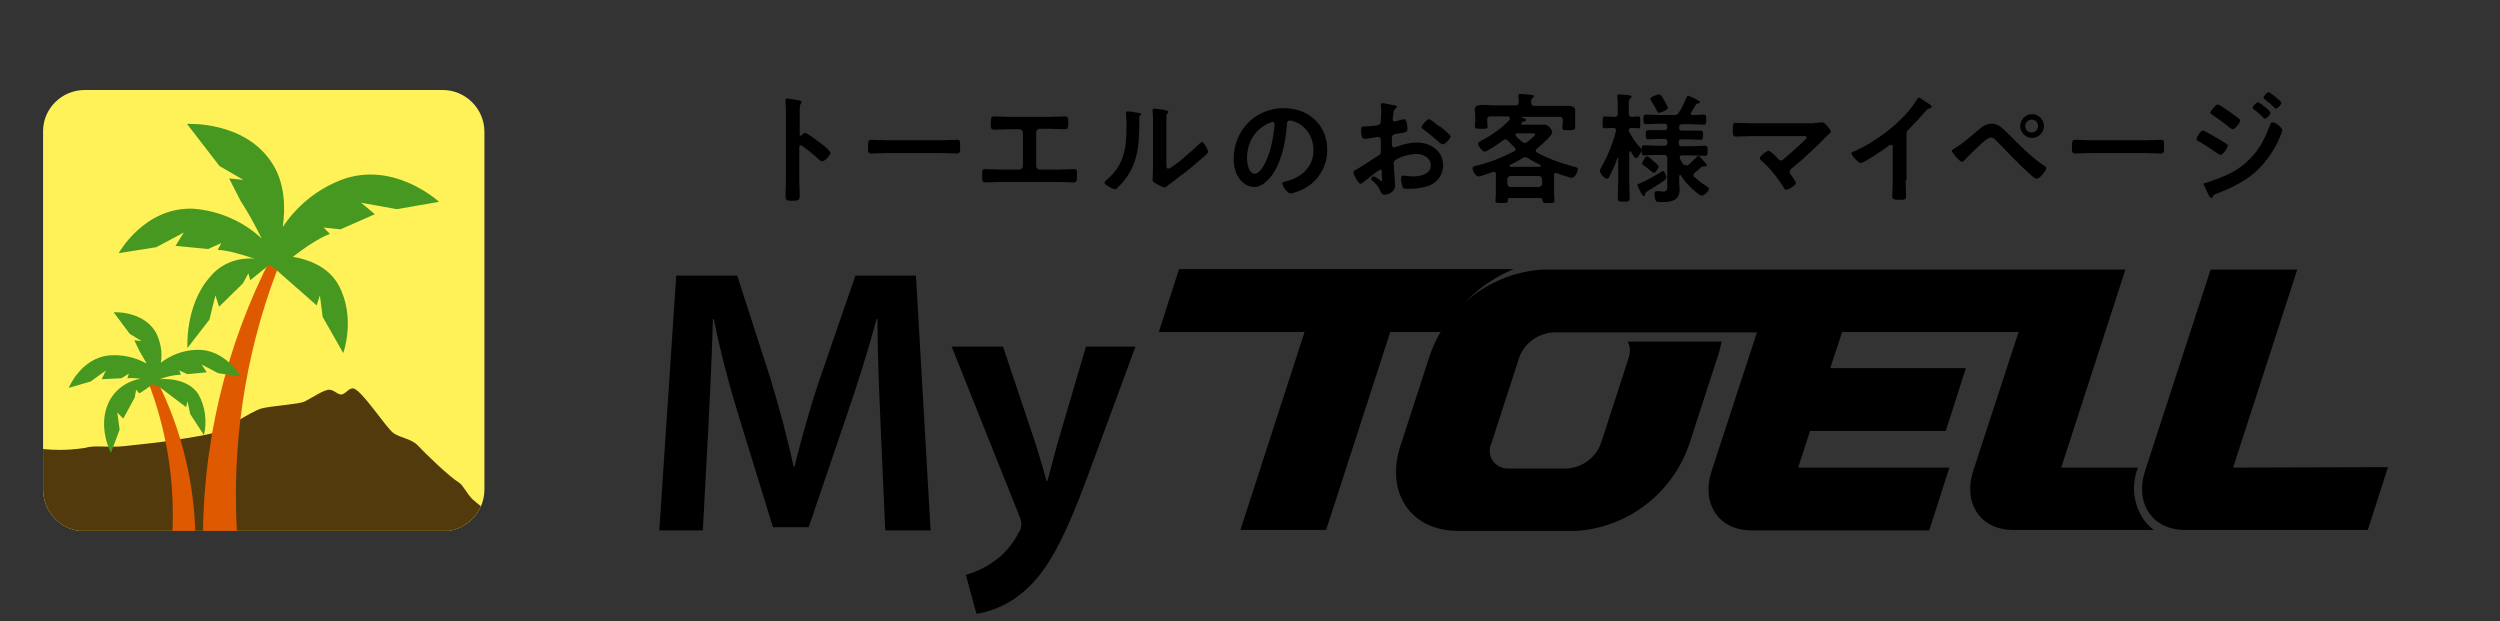 <?xml version="1.0" encoding="utf-8"?>
<!-- Generator: Adobe Illustrator 26.0.3, SVG Export Plug-In . SVG Version: 6.00 Build 0)  -->
<svg version="1.1" id="レイヤー_1" xmlns="http://www.w3.org/2000/svg" xmlns:xlink="http://www.w3.org/1999/xlink" x="0px"
	 y="0px" viewBox="0 0 545.5 135.5" style="enable-background:new 0 0 545.5 135.5;" xml:space="preserve">
<rect x="0" y="0" width="545.5" height="135.5" fill="#333333" stroke="none"/>
<style type="text/css">
	.st0{enable-background:new    ;}
	.st1{fill-rule:evenodd;clip-rule:evenodd;}
	.st2{clip-path:url(#SVGID_00000158017366318907892510000014474614310720499073_);}
	.st3{fill:#FFF258;}
	.st4{fill-rule:evenodd;clip-rule:evenodd;fill:#523A0C;}
	.st5{fill-rule:evenodd;clip-rule:evenodd;fill:#DE5900;}
	.st6{fill-rule:evenodd;clip-rule:evenodd;fill:#479820;}
</style>
<g class="st0">
	<path d="M175.7,29c0.5,0,3.1,2.1,3.7,2.5c0.4,0.3,1.8,1.4,1.8,1.9c0,0.4-1.2,1.8-1.8,1.8c-0.2,0-0.4-0.2-0.6-0.3
		c-1.4-1.3-2.3-2-3.8-3.1c-0.1-0.1-0.2-0.1-0.3-0.1c-0.2,0-0.3,0.2-0.3,0.4v7.2c0,1,0.1,2.1,0.1,3.1c0,1.2,0,1.4-1.6,1.4
		c-1,0-1.5,0-1.5-0.9c0-1.2,0.1-2.4,0.1-3.5v-15c0-0.7-0.1-1.4-0.1-2c0-0.1,0-0.4,0-0.5c0-0.3,0.1-0.4,0.3-0.4
		c0.2,0,0.7,0.1,0.9,0.1c1.2,0.2,2.3,0.3,2.3,0.6c0,0.1-0.1,0.3-0.1,0.3c-0.2,0.3-0.3,0.7-0.3,1.4c0,0.4,0,0.9,0,1.5v3.9
		c0,0.2,0.1,0.3,0.2,0.3c0.1,0,0.2,0,0.2-0.1C175.1,29.3,175.4,29,175.7,29z"/>
	<path d="M205.5,30.6c1.2,0,2.9-0.1,3.3-0.1c0.7,0,0.7,0.2,0.7,1.7c0,0.8,0,1.3-0.7,1.3c-1.1,0-2.2-0.1-3.3-0.1h-12.1
		c-1.1,0-2.2,0.1-3.3,0.1c-0.7,0-0.7-0.5-0.7-1.3c0-1.5,0.1-1.7,0.7-1.7c0.3,0,2.2,0.1,3.3,0.1H205.5z"/>
	<path d="M229,25.5c1.2,0,2.3-0.1,3.4-0.1c0.5,0,0.7,0.2,0.7,1.1v0.6c0,0.8-0.1,1.1-0.8,1.1c-1.1,0-2.2-0.1-3.3-0.1h-2.1
		c-0.4,0-0.8,0.3-0.8,0.8v7.3c0,0.4,0.3,0.8,0.8,0.8h4.1c1.1,0,2.5-0.1,3.3-0.1c0.7,0,0.7,0.2,0.7,1.5c0,0.8,0,1.4-0.7,1.4
		c-0.8,0-2.1-0.1-3.3-0.1h-12.7c-1.1,0-2.5,0.1-3.3,0.1c-0.7,0-0.7-0.5-0.7-1.4c0-1.3,0-1.5,0.7-1.5c0.8,0,2.2,0.1,3.3,0.1h4.1
		c0.4,0,0.8-0.3,0.8-0.8V29c0-0.4-0.3-0.8-0.8-0.8h-2.1c-1.1,0-2.2,0.1-3.3,0.1c-0.7,0-0.8-0.3-0.8-1.1v-0.6c0-1,0.2-1.2,0.7-1.2
		c1.1,0,2.3,0.1,3.4,0.1H229z"/>
	<path d="M248.3,24.6c0.3,0.1,0.7,0.1,0.7,0.3c0,0.1-0.2,0.3-0.3,0.4c-0.2,0.2-0.1,0.6-0.1,0.8v0.6c0,5.4-0.4,10-4.5,14
		c-0.2,0.2-0.5,0.6-0.8,0.6c-0.4,0-2.3-1-2.3-1.4c0-0.2,0.2-0.4,0.3-0.5c4-3.3,4.5-7,4.5-11.9c0-0.8,0-1.8-0.1-2.6
		c0-0.1,0-0.2,0-0.3c0-0.2,0.2-0.3,0.3-0.3C246.4,24.3,247.8,24.5,248.3,24.6z M254.5,35.6c0,0.8,0,1.2,0.4,1.2c0.9,0,6-4.6,6.9-5.5
		c0.1-0.1,0.3-0.3,0.5-0.3c0.4,0,1.3,1.7,1.3,2.1c0,0.4-1,1.2-1.4,1.5c-1.6,1.4-3.1,2.7-4.8,3.9c-0.7,0.6-1.8,1.4-2.5,1.9
		c-0.2,0.2-0.5,0.5-0.8,0.5c-0.3,0-1.5-0.6-1.8-0.8c-0.4-0.2-0.8-0.5-0.8-0.9c0-0.2,0.1-1.9,0.1-3.1v-9.2c0-0.9,0-1.8-0.1-2.7V24
		c0-0.2,0.1-0.3,0.3-0.3s0.8,0.1,1,0.1c1.4,0.2,2.1,0.3,2.1,0.6c0,0.2-0.1,0.2-0.2,0.4c-0.2,0.2-0.2,0.4-0.2,0.7c0,0.6,0,1.9,0,2.6
		V35.6z"/>
	<path d="M287,26.2c1.8,1.8,2.6,4,2.6,6.5c0,3.6-1.9,6.8-5.1,8.5c-0.6,0.3-2.2,1-2.9,1c-0.7,0-1.8-1.6-1.8-2.2
		c0-0.3,0.4-0.3,0.7-0.4c3.4-0.8,6.1-3.1,6.1-6.8c0-2.8-1.5-5.3-4.2-6.3c-0.2-0.1-0.8-0.2-1-0.2c-0.6,0-0.6,0.6-0.6,1
		c-0.3,3.8-1.2,8.5-3.7,11.5c-0.9,1-2,2-3.5,2c-1.6,0-2.9-1.2-3.6-2.5c-0.6-1.1-0.8-2.5-0.8-3.7c0-6.1,4.7-11,10.9-11
		C282.7,23.6,285.1,24.4,287,26.2z M276.8,26.9c-3,1.4-4.7,4.2-4.7,7.6c0,1,0.3,3.4,1.7,3.4c1.3,0,2.8-3,3.5-5.7
		c0.3-1.3,0.8-3.9,0.8-5.1c0-0.3-0.1-0.5-0.4-0.5C277.4,26.7,277,26.8,276.8,26.9z"/>
	<path d="M301.2,37c-0.3,0-3.4,2.5-3.9,2.9c-0.1,0.1-0.3,0.2-0.4,0.2c-0.5,0-1.6-2-1.6-2.5c0-0.3,0.3-0.4,0.6-0.6
		c1.5-0.8,2.9-1.8,4.3-2.7c1-0.6,1.1-0.6,1.1-1.4V32c0-0.4,0-0.8,0-1.2v-0.3c0-0.3-0.2-0.6-0.6-0.6c-0.1,0-0.1,0-0.2,0
		c-0.5,0.1-2.3,0.4-2.7,0.4c-0.3,0-0.8,0-0.8-1.9c0-0.7,0.1-0.8,0.6-0.8c0.8,0,1.7-0.1,2.5-0.2c0.3,0,0.7-0.1,1-0.3
		c0.2-0.2,0.2-0.5,0.2-0.8c0-0.7,0.1-1.5,0.1-2.2c0-0.5-0.1-1.1-0.1-1.2c0-0.2,0.1-0.4,0.3-0.4c0.4,0,2.2,0.4,2.7,0.5
		c0.2,0,0.5,0.1,0.5,0.3c0,0.2-0.2,0.3-0.3,0.4c-0.4,0.3-0.4,0.6-0.5,1.4c0,0.2-0.1,0.4-0.1,0.6c0,0.1,0,0.3,0,0.4
		c0,0.2,0.2,0.4,0.4,0.4c0.2,0,1.4-0.4,1.7-0.4c0.1-0.1,0.3-0.1,0.4-0.1c0.6,0,0.7,1.7,0.7,2.2c0,0.7-0.4,0.7-2.4,1
		c-1,0.2-1,0.4-1,1.6v0.4c0,0.4,0.1,1,0.4,1c0.1,0,0.5-0.2,0.7-0.2c1.4-0.5,2.8-0.9,4.4-0.9c2.9,0,5.7,1.8,5.7,5
		c0,1.6-0.8,3-2.1,3.9c-1.3,0.9-3.7,1.2-5.3,1.2h-0.3c-0.4,0-1,0-1.1-0.3c-0.2-0.4-0.4-1.4-0.4-1.9c0-0.3,0.1-0.7,0.5-0.7
		c0.3,0,1.2,0.2,2.2,0.2c1.5,0,3.8-0.5,3.8-2.4c0-1.7-1.7-2.5-3.1-2.5c-1.4,0-3.4,0.5-4.6,1.3c-0.3,0.2-0.4,0.4-0.4,0.8
		c0,0.3,0.1,1.4,0.1,1.7c0.1,0.6,0.2,2.9,0.2,3.2c0,1.3-1.6,1.9-2.3,1.9c-0.6,0-0.8-0.6-1-1c-0.4-0.9-0.8-1.4-1.6-2
		c-0.1-0.1-0.3-0.3-0.3-0.5c0-0.3,0.3-0.5,0.6-0.5c0.2,0,1.1,0.6,1.3,0.8c0.1,0.1,0.2,0.2,0.3,0.2c0.2,0,0.2-0.1,0.2-0.2
		c0,0-0.1-1.1-0.1-1.2c0-0.1,0-0.3,0-0.4C301.5,37.2,301.5,37,301.2,37z M314.5,27.8c0.7,0.6,2,1.7,2,1.9c0,0.5-1.1,1.8-1.7,1.8
		c-0.2,0-0.4-0.2-0.6-0.3c-1.1-1-2.3-2-3.5-2.9c-0.2-0.1-0.5-0.3-0.5-0.6c0-0.4,1.2-1.7,1.6-1.7c0.3,0,1.4,0.9,2,1.4
		C314.1,27.5,314.3,27.7,314.5,27.8z"/>
	<path d="M329.4,25.7c0-0.2-0.2-0.3-0.4-0.3h-3.8c-0.5,0-0.7,0.2-0.7,0.7v0.4c0,0.3,0.1,0.8,0.1,1.1c0,0.6-0.5,0.5-1.4,0.5
		c-0.9,0-1.4,0-1.4-0.6c0-0.3,0.1-0.7,0.1-1v-1.3c0-0.6-0.1-1-0.1-1.3c0-0.9,0.7-1,2-1c0.7,0,1.4,0.1,2.4,0.1h4.5
		c0.5,0,0.7-0.2,0.7-0.7c0-0.4,0-0.8-0.1-1.2c0-0.1,0-0.2,0-0.3c0-0.3,0.3-0.3,0.5-0.3c0.5,0,1.7,0.1,2.2,0.2c0.2,0,0.7,0,0.7,0.3
		c0,0.2-0.2,0.2-0.3,0.4c-0.3,0.2-0.3,0.6-0.3,1c0,0.5,0.3,0.7,0.7,0.7h4.5c0.9,0,1.9,0,2.8,0c0.7,0,1.6,0.1,1.6,1
		c0,0.2,0,0.8,0,1.3v1.4c0,0.2,0,0.5,0,0.7c0,0.1,0,0.2,0,0.3c0,0.6-0.5,0.6-1.4,0.6c-0.8,0-1.4,0.1-1.4-0.5c0-0.3,0.1-0.7,0.1-1.1
		v-0.6c0-0.5-0.2-0.7-0.7-0.7h-8.1c-0.1,0-0.1,0.1-0.1,0.1c0,0.1,0.1,0.1,0.1,0.1c0.3,0.1,0.8,0.2,0.8,0.5c0,0.2-0.3,0.3-0.4,0.3
		c-0.3,0-0.3,0-0.6,0.3c0,0.1-0.1,0.1-0.1,0.2c0,0.1,0.1,0.2,0.2,0.2h2.5c0.8,0,1.5,0,2.3,0c1.3,0,1.8,1.5,1.8,1.7
		c0,0.7-2.8,3.1-3.4,3.6c-0.1,0.1-0.2,0.2-0.2,0.4c0,0.2,0.1,0.3,0.3,0.4c2.4,1.3,5.1,2.3,7.8,3c0.5,0.1,1.1,0.2,1.1,0.7
		c0,0.3-0.6,1.8-1.3,1.8c-0.5,0-2.7-0.8-3.3-1c-0.1,0-0.1-0.1-0.2-0.1c-0.3,0-0.4,0.3-0.4,0.5v4.1c0,0.5,0.1,1.1,0.1,1.5
		c0,0.5-0.3,0.5-1.3,0.5c-0.9,0-1.3,0-1.3-0.5v-0.1c0-0.3-0.2-0.5-0.5-0.5h-6.6c-0.3,0-0.5,0.1-0.5,0.5c0,0,0,0.1,0,0.1
		c0,0.5-0.4,0.5-1.4,0.5c-0.9,0-1.3,0-1.3-0.5c0-0.3,0.1-1,0.1-1.5V38c0-0.3-0.2-0.5-0.4-0.5c-0.1,0-0.1,0-0.2,0
		c-0.6,0.2-2.7,1-3.2,1c-0.7,0-1.3-1.4-1.3-1.8c0-0.4,0.6-0.5,1.4-0.7c2.8-0.7,5.2-1.7,7.7-3c0.2-0.1,0.3-0.2,0.3-0.4
		c0-0.2-0.1-0.3-0.2-0.4c-0.5-0.5-1-1-1.5-1.5c-0.2-0.2-0.3-0.3-0.6-0.3c-0.2,0-0.3,0.1-0.4,0.2c-0.6,0.5-3.5,2.5-4.1,2.5
		c-0.4,0-1.4-1.3-1.4-1.7c0-0.3,0.4-0.5,0.7-0.7c2.3-1.2,4.5-2.7,6.3-4.7C329.3,25.9,329.4,25.8,329.4,25.7z M335.8,40.8
		c0.4-0.1,0.7-0.3,0.7-0.7v-1c-0.1-0.4-0.3-0.7-0.7-0.7h-6.2c-0.4,0.1-0.7,0.3-0.7,0.7v1c0,0.4,0.3,0.7,0.7,0.7H335.8z M332.8,34.3
		c-0.2,0-0.4,0.1-0.6,0.2c-0.9,0.6-1.8,1-2.7,1.5c-0.1,0-0.1,0.1-0.1,0.2c0,0.1,0.1,0.2,0.2,0.2h6.4c0.1,0,0.2-0.1,0.2-0.2
		c0-0.1-0.1-0.1-0.1-0.2c-1-0.5-1.8-0.9-2.7-1.5C333.2,34.4,333,34.3,332.8,34.3z M332.7,31.2c0.2,0,0.4-0.1,0.5-0.2
		c0.3-0.2,1.8-1.4,1.8-1.7c0-0.2-0.4-0.2-0.8-0.2H331c-0.2,0-0.3,0.1-0.3,0.3c0,0.1,0,0.2,0.1,0.3c0.4,0.5,0.9,0.9,1.4,1.3
		C332.4,31.1,332.5,31.2,332.7,31.2z"/>
	<path d="M357.9,32.2c0.1,0.1,0.3,0.3,0.3,0.5c0,0.4-0.8,1.8-1.2,1.8c-0.4,0-0.9-1-1.1-1.4c-0.1-0.1-0.1-0.1-0.2-0.1
		c-0.1,0-0.2,0.1-0.2,0.2v6.4c0,1.2,0.1,2.4,0.1,3.6c0,0.8-0.3,0.8-1.3,0.8c-1,0-1.3,0-1.3-0.8c0-1.2,0.1-2.4,0.1-3.6v-5.1
		c0-0.1-0.1-0.1-0.1-0.1c-0.1,0-0.1,0-0.1,0.1c-0.4,1.3-1.1,2.8-1.7,4c-0.1,0.2-0.3,0.5-0.6,0.5c-0.5,0-1.5-1.2-1.5-1.7
		c0-0.3,0.2-0.6,0.3-0.8c1.4-2.4,2.5-5.2,3.2-7.9c0-0.1,0-0.1,0-0.2c0-0.4-0.3-0.5-0.6-0.5c-0.7,0-1.4,0.1-1.8,0.1
		c-0.6,0-0.5-0.4-0.5-1.3c0-0.9,0-1.3,0.5-1.3c0.4,0,1.2,0.1,1.9,0.1h0.2c0.5,0,0.7-0.2,0.7-0.7v-1.7c0-0.7,0-1.4-0.1-1.9v-0.3
		c0-0.3,0.2-0.3,0.4-0.3c0.3,0,1.7,0.1,2.1,0.2c0.2,0,0.6,0,0.6,0.3c0,0.2-0.1,0.2-0.3,0.4c-0.3,0.2-0.3,0.7-0.3,1.5v1.8
		c0,0.5,0.2,0.7,0.7,0.7c0.2,0,1.2-0.1,1.3-0.1c0.6,0,0.5,0.4,0.5,1.3s0.1,1.3-0.5,1.3c-0.2,0-1-0.1-1.4-0.1c-0.4,0-0.6,0.2-0.6,0.6
		c0,0.1,0,0.2,0.1,0.3C356.2,30.1,357,31.3,357.9,32.2z M363,39.5c-1.2,0.8-2.2,1.4-3.5,2.2c-0.4,0.3-0.5,0.3-0.5,0.7
		c0,0.2-0.2,0.4-0.3,0.4c-0.4,0-1.4-2.2-1.4-2.4c0-0.2,0.1-0.2,0.3-0.3c1.1-0.4,3.8-1.9,4.9-2.6c0.1-0.1,0.2-0.2,0.3-0.2
		c0.4,0,0.8,1,0.8,1.5C363.4,39.2,363.2,39.3,363,39.5z M368.1,36.1c0.2,0,0.3-0.1,0.4-0.2c0.6-0.6,1.2-1.1,1.8-1.7
		c0.1-0.1,0.2-0.2,0.3-0.2c0.1,0,0.3,0.2,0.6,0.5c0.2,0.2,0.4,0.5,0.6,0.7c0.3,0.3,0.6,0.6,0.6,0.8c0,0.2-0.1,0.3-0.3,0.3
		c-0.1,0-0.1,0-0.2,0c-0.1,0-0.2,0-0.2,0c-0.1,0-0.3,0.1-0.4,0.1c-0.5,0.5-1,0.9-1.5,1.3c-0.1,0.1-0.3,0.3-0.3,0.5
		c0,0.2,0.1,0.3,0.2,0.4c0.8,0.7,1.6,1.4,2.5,1.9c0.2,0.2,0.7,0.4,0.7,0.7c0,0.5-1.1,1.5-1.6,1.5c-0.3,0-1.3-0.8-1.6-1.1
		c-1.1-0.9-2.2-2.1-2.9-3.3c-0.1-0.1-0.1-0.1-0.2-0.1c-0.1,0-0.2,0.1-0.2,0.3V40c0,0.4,0.1,0.9,0.1,1.3c0,0.8-0.2,1.6-0.8,2.1
		c-0.9,0.7-2.3,0.7-3.4,0.7c-0.3,0-0.8,0-1-0.3c-0.2-0.3-0.3-1.1-0.3-1.5c0-0.4,0.2-0.6,0.6-0.6c0.1,0,0.3,0,0.4,0
		c0.3,0,0.6,0.1,0.8,0.1c1,0,1-0.3,1-1.6v-5.7c0-0.5-0.2-0.7-0.7-0.7h-1.5c-0.9,0-1.9,0.1-2.8,0.1c-0.6,0-0.6-0.3-0.6-1.1
		c0-0.8,0-1.1,0.6-1.1c0.9,0,1.8,0.1,2.8,0.1h1.6c0.4,0,0.6-0.2,0.6-0.6v-0.3c0-0.4-0.2-0.6-0.6-0.6h-0.9c-0.9,0-1.7,0.1-2.6,0.1
		c-0.6,0-0.6-0.3-0.6-1c0-0.7,0-1,0.6-1c0.9,0,1.7,0,2.6,0h0.9c0.4,0,0.6-0.2,0.6-0.6v-0.2c0-0.4-0.2-0.6-0.6-0.6H362
		c-0.9,0-1.9,0.1-2.8,0.1c-0.6,0-0.6-0.3-0.6-1.1c0-0.8,0-1,0.6-1c0.9,0,1.9,0.1,2.8,0.1h3.3c0.5,0,0.8-0.1,1-0.5
		c0.6-0.8,1.3-2.4,1.7-3.3c0.1-0.2,0.1-0.4,0.4-0.4c0.1,0,1.7,0.7,1.9,0.9c0.4,0.2,0.6,0.3,0.6,0.5c0,0.2-0.2,0.3-0.6,0.3
		c-0.2,0-0.3,0.2-0.3,0.3c-0.4,0.6-0.7,1.2-1,1.7c-0.1,0.1-0.1,0.1-0.1,0.2c0,0.2,0.2,0.3,0.4,0.3c0.8,0,1.6-0.1,2.4-0.1
		c0.6,0,0.6,0.3,0.6,1.1s0,1.1-0.6,1.1c-0.9,0-1.9-0.1-2.8-0.1h-1.9c-0.4,0-0.6,0.2-0.6,0.6v0.2c0,0.4,0.2,0.6,0.6,0.6h1.5
		c0.8,0,1.7,0,2.5,0c0.6,0,0.6,0.3,0.6,1c0,0.7,0,1-0.6,1c-0.9,0-1.7-0.1-2.6-0.1h-1.5c-0.4,0-0.6,0.2-0.6,0.6v0.3
		c0,0.4,0.2,0.6,0.6,0.6h2.3c0.9,0,1.9-0.1,2.8-0.1c0.6,0,0.6,0.3,0.6,1.1c0,0.8,0,1.1-0.6,1.1c-0.9,0-1.9-0.1-2.8-0.1h-2.2
		c-0.2,0-0.5,0.1-0.5,0.4c0,0.1,0.1,0.3,0.1,0.4c0.2,0.4,0.5,0.9,0.8,1.3C367.7,35.9,367.9,36.1,368.1,36.1z M360.9,37.7
		c-0.2,0-0.3-0.2-0.7-0.4c-0.5-0.4-1-0.9-1.7-1.3c-0.1-0.1-0.2-0.1-0.2-0.3c0-0.3,0.7-1.6,1-1.6c0.2,0,0.7,0.3,1,0.6
		c0.1,0.1,0.2,0.1,0.2,0.2c0.3,0.3,1.4,1.1,1.4,1.4C362,36.5,361.3,37.7,360.9,37.7z M362,24.6c-0.3,0-0.4-0.3-0.7-0.9
		c-0.2-0.4-0.5-0.9-1-1.7c-0.1-0.1-0.2-0.3-0.2-0.4c0-0.5,1.6-1,1.9-1c0.4,0,0.8,0.7,1.2,1.4c0.4,0.7,0.7,1.3,0.7,1.5
		C363.9,24.1,362.3,24.6,362,24.6z"/>
	<path d="M395.9,26.8c0.5,0,1,0,1.5-0.1c0.1,0,0.2,0,0.3,0c0.5,0,1.8,1.7,1.8,2c0,0.2-0.4,0.5-0.8,0.9c-0.2,0.2-0.5,0.4-0.7,0.7
		c-2.2,2.2-4.5,4.4-7,6.4c-0.2,0.2-0.5,0.4-0.5,0.8c0,0.3,0.2,0.5,0.4,0.8c0.2,0.3,1,1.4,1,1.6c0,0.5-1.6,1.5-2.2,1.5
		c-0.3,0-0.4-0.3-0.5-0.5c-1.3-2.1-2.9-4.1-4.7-5.7c-0.2-0.2-0.5-0.4-0.5-0.7c0-0.4,1.4-1.6,1.9-1.6c0.4,0,1.7,1.3,2,1.7
		c0.2,0.2,0.4,0.4,0.7,0.4c0.3,0,0.4-0.1,0.6-0.3c1.1-0.9,2.2-1.9,3.3-2.9c0.3-0.3,1.7-1.5,1.7-1.8c0-0.4-0.5-0.3-1-0.3h-11
		c-1.2,0-2.5,0.1-3.4,0.1c-0.7,0-0.7-0.5-0.7-1.3c0-1.4,0-1.7,0.6-1.7c1.2,0,2.3,0.1,3.4,0.1H395.9z"/>
	<path d="M415.8,39.4c0,1.2,0.1,2.3,0.1,3.4c0,0.7-0.3,0.8-1.3,0.8c-1.4,0-1.7-0.1-1.7-0.8c0-1.1,0.1-2.3,0.1-3.4v-7.1
		c0-0.2,0.1-0.7-0.4-0.7c-0.3,0-0.8,0.4-1,0.6c-0.8,0.6-5,3.4-5.6,3.4c-0.4,0-2-1.6-2-2.1c0-0.3,0.2-0.4,0.4-0.4
		c3.4-1.4,7.7-4.4,10.3-7c1.4-1.3,2.6-2.8,3.6-4.4c0.1-0.1,0.2-0.4,0.4-0.4s1,0.6,1.8,1.1c0.3,0.2,1,0.6,1,0.9
		c0,0.2-0.1,0.2-0.3,0.3c-0.6,0.2-0.7,0.2-1,0.6c-1.3,1.5-2.2,2.5-3.6,3.9c-0.4,0.4-0.6,0.6-0.6,1.2V39.4z"/>
	<path d="M438.2,29.2c2.5,2.5,5,5.1,7.9,7c0.2,0.1,0.4,0.3,0.4,0.5c0,0.5-1.4,2.3-2.1,2.3c-0.4,0-1.4-0.9-1.8-1.3
		c-2.4-2.2-4.6-4.5-6.8-6.8c-0.3-0.3-0.8-0.9-1.3-0.9c-0.7,0-1.5,0.8-2,1.2c-1.1,1-2.8,2.6-3.8,3.7c-0.2,0.2-0.3,0.4-0.6,0.4
		c-0.5,0-2.2-2-2.2-2.4c0-0.2,0.5-0.5,0.7-0.6c1.9-1.1,3.8-2.9,5.5-4.3c0.6-0.6,1.6-1,2.5-1C436,26.9,437.2,28.2,438.2,29.2z
		 M446,27.5c0,1.4-1.2,2.6-2.6,2.6c-1.4,0-2.6-1.2-2.6-2.6c0-1.4,1.2-2.6,2.6-2.6C444.8,24.9,446,26.1,446,27.5z M441.9,27.5
		c0,0.8,0.6,1.4,1.4,1.4c0.8,0,1.4-0.6,1.4-1.4c0-0.8-0.6-1.4-1.4-1.4C442.6,26.1,441.9,26.7,441.9,27.5z"/>
	<path d="M468.2,30.6c1.2,0,2.9-0.1,3.3-0.1c0.7,0,0.7,0.2,0.7,1.7c0,0.8,0,1.3-0.7,1.3c-1.1,0-2.2-0.1-3.3-0.1h-12.1
		c-1.1,0-2.2,0.1-3.3,0.1c-0.7,0-0.7-0.5-0.7-1.3c0-1.5,0.1-1.7,0.7-1.7c0.3,0,2.2,0.1,3.3,0.1H468.2z"/>
	<path d="M480.7,28.5c0.4,0,3.1,1.7,3.7,2c0.9,0.6,1.7,0.9,1.7,1.3c0,0.4-1,2-1.6,2c-0.2,0-0.4-0.2-0.6-0.3
		c-1.3-0.9-2.8-1.9-4.2-2.7c-0.2-0.1-0.4-0.2-0.4-0.4C479.2,30.1,480.1,28.5,480.7,28.5z M498,28.4c0,0.3-0.4,1.3-0.6,1.7
		c-1,2.4-2.8,5-4.6,6.8c-2.4,2.4-5.8,4.1-9,5.3c-0.3,0.1-0.7,0.2-0.9,0.6c-0.1,0.1-0.2,0.4-0.4,0.4c-0.3,0-0.5-0.5-0.6-0.7
		c-0.3-0.7-0.7-1.4-1-2.1c0-0.1-0.1-0.2-0.1-0.2c0-0.2,0.3-0.3,0.5-0.3c0.8-0.2,2.3-0.8,3.1-1.1c2.6-1,4.6-2.2,6.5-4.1
		c2.2-2.2,3.3-4.5,4.4-7.4c0.1-0.2,0.2-0.6,0.5-0.6C496.5,26.6,498,27.9,498,28.4z M487.2,24.9c0.6,0.4,1.6,1.1,1.6,1.4
		c0,0.5-1.1,1.9-1.6,1.9c-0.2,0-0.5-0.2-0.6-0.3c-1.2-1-2.5-1.9-3.8-2.8c-0.2-0.1-0.5-0.3-0.5-0.5c0-0.4,1.2-1.8,1.6-1.8
		C484.3,22.8,486.7,24.5,487.2,24.9z M492.7,22.3c0.2,0,1.4,0.9,1.7,1.2c0.4,0.3,1,0.9,1,1.1c0,0.4-0.8,1.3-1.2,1.3
		c-0.2,0-0.4-0.3-0.6-0.5c-0.6-0.6-1.2-1.1-1.9-1.6c-0.1-0.1-0.2-0.2-0.2-0.3C491.5,23.2,492.4,22.3,492.7,22.3z M495,20.1
		c0.3,0,2.8,2,2.8,2.3c0,0.4-0.8,1.3-1.2,1.3c-0.1,0-0.3-0.1-0.3-0.2c-0.7-0.7-1.4-1.3-2.1-1.8c-0.1-0.1-0.3-0.2-0.3-0.4
		C493.9,21,494.7,20.1,495,20.1z"/>
</g>
<g id="グループ_1898" transform="translate(126.358 37.832)">
	<path id="パス_4584" class="st1" d="M203.9,20.9h-73l-4.4,13.7h31.8l-14,43.2H163l14-43.2h11.6C192,28.4,197.4,23.6,203.9,20.9"
		/>
	<path id="パス_4585" class="st1" d="M341.3,75.4c-2.2-3.3-2.6-7.4-1.2-11.1l0-0.1h-16.7l14-43.2H210.2
		c-11.1,0.7-20.8,8-24.5,18.5l-6.5,20c-3.3,10.2,2.3,18.5,12.5,18.5h25.9c11.1-0.7,20.7-8,24.5-18.5l6.5-20c0.3-0.9,0.5-1.9,0.7-2.8
		h-20.5c0.6,1.1,0.6,2.4,0.2,3.6l-6,18.5c-1.1,3.2-4,5.3-7.3,5.6h-12.9c-2.1,0.1-4-1.5-4.1-3.7c0-0.6,0.1-1.3,0.4-1.9l6-18.5
		c1.1-3.2,4-5.3,7.3-5.6h44.6l-9.9,30.3c-2.3,7.1,1.6,12.9,8.7,12.9h38.8l4.4-13.7H266l2.6-8h29.6l4.4-13.7H273l2.6-7.9h38.5
		l-9.9,30.3c-2.3,7.1,1.6,12.9,8.7,12.9h30.7C342.8,77.2,341.9,76.3,341.3,75.4"/>
	<path id="パス_4586" class="st1" d="M360.9,64.2l14-43.2h-18.9l-14.3,43.9c-2.3,7.1,1.6,12.9,8.7,12.9h39.9l4.4-13.7L360.9,64.2z
		"/>
	<path id="パス_4587" d="M65.8,55.2c-0.3-7.2-0.7-15.8-0.7-23.4h-0.2c-1.8,6.8-4.2,14.3-6.6,21.3l-8.2,24.1h-7.8L35,53.5
		c-2.2-7.1-4.2-14.7-5.6-21.7h-0.2c-0.2,7.3-0.6,16.2-1,23.7L27,77.9h-9.5l3.7-55.6h13.3l7.2,22.3c2,6.6,3.8,13.2,5.1,19.4h0.2
		c1.5-6.1,3.4-12.9,5.6-19.4l7.7-22.3h13.2l3.2,55.6h-9.9L65.8,55.2z"/>
	<path id="パス_4588" d="M92.5,37.8l7.2,21.5c0.8,2.5,1.7,5.6,2.3,7.8h0.2c0.6-2.3,1.4-5.3,2.1-7.9l6.3-21.4h10.8l-10.1,27.4
		c-5.5,15-9.2,21.6-14,25.8c-3,2.7-6.7,4.5-10.6,5.1l-2.3-8.5c2.1-0.6,4.1-1.5,5.9-2.8c2.4-1.6,4.3-3.8,5.6-6.4
		c0.4-0.5,0.6-1.1,0.6-1.8c0-0.7-0.2-1.4-0.5-2L81.3,37.8L92.5,37.8z"/>
</g>
<g id="グループ_2242" transform="translate(0 5.039)">
	<g id="グループ_1905" transform="translate(0 0)">
		<g>
			<defs>
				<path id="SVGID_1_" d="M18.5,14.6h78.1c5,0,9.1,4.1,9.1,9.1v78.1c0,5-4.1,9.1-9.1,9.1H18.5c-5,0-9.1-4.1-9.1-9.1V23.6
					C9.4,18.6,13.5,14.6,18.5,14.6z"/>
			</defs>
			<clipPath id="SVGID_00000143609439201807380700000017356349925505795758_">
				<use xlink:href="#SVGID_1_"  style="overflow:visible;"/>
			</clipPath>
			<g id="グループ_1904" style="clip-path:url(#SVGID_00000143609439201807380700000017356349925505795758_);">
				<path id="パス_4594" class="st3" d="M9.4,109c0,1,0.8,1.8,1.8,1.8c0,0,0,0,0,0h177.5c1,0,1.8-0.8,1.8-1.8V16.4
					c0-1-0.8-1.8-1.8-1.8H11.2c-1,0-1.8,0.8-1.8,1.8V109z"/>
				<path id="パス_4595" class="st4" d="M103.1,103.9c-1.2-1.2-2.1-3.1-2.9-3.6c-2.4-1.5-7.6-6.6-9-8.1c-1.4-1.5-3.6-1.6-5.3-2.7
					c-1.7-1.2-7.1-9.7-8.9-9.8c-0.9,0-1.3,0.9-2.3,1.3c-0.9,0.3-1.7-1-2.9-1c-1.2,0-4.1,2-5.4,2.6c-1.4,0.6-7.1,0.9-9.4,1.5
					c-2.3,0.7-8.1,4.7-10.7,5.4c-2.6,0.7-8.5,1.5-9.7,1.7c-1.2,0.2-5.6,0.7-9.4,1.1s-6.4-0.3-8.7,0.4c-3.9,0.6-7.9,0.6-11.8-0.2
					C4.4,91.8-0.1,93.7-3.6,95c-3.5,1.3-7.7,2.7-9.2,3.5c-1,0.4-2.2,0.3-3-0.4c-1.8,0.5-3.7,0.9-5.6,1c-2.3,0-4.2,1.9-6.5,2.9
					c-2.7,1-5.5,1.5-8.3,1.4c-3.1,0.3-6.3,0.7-9.3,1.4v4.2c0,1,0.8,1.8,1.8,1.8H113C109.5,108.9,106.2,106.6,103.1,103.9"/>
				<path id="パス_4596" class="st5" d="M37.7,108.8c0,0.7,0,1.3-0.1,2h5C42.2,98.6,39,86.7,33.2,76h-1.8
					C35.8,86.4,37.9,97.6,37.7,108.8"/>
				<path id="パス_4597" class="st5" d="M51.7,110.8c-0.1-1.7-0.2-3.4-0.2-5.1c-0.4-20.2,3.6-40.2,11.8-58.7h-1.9
					c-10.9,19.5-16.8,41.4-17.1,63.8H51.7z"/>
				<path id="パス_4598" class="st6" d="M95.8,39c0,0-9.8-9.1-21.3-4.8c-5.2,2-9.7,5.6-12.8,10.3c0.6-4.3,0.5-9.8-2.5-14.2
					c-6-9-18.4-8.3-18.4-8.3l7.1,9.2l5.2,3L50,33.9l2.5,4.9c1.7,2.6,3.2,5.4,4.6,8.2c-4.1-3.8-9.4-6.1-15-6.5
					c-10.6-0.4-16.2,9.7-16.2,9.7l8.2-1.3l6-3.2l-1.8,2.9l7.1,0.7l2.9-1.3l-0.8,1.5c2.1,0,5.6,1.1,8,1.9c-3.7-0.3-7.3,1.1-9.6,3.9
					c-5.6,6.2-5,15.6-5,15.6l4.8-6.2l1.3-5.3l0.8,2.5l5.2-5.1l1.2-2.2l0.4,1.5l4.1-3.3h0.2l1.1,0.8l9.1,8l0.7-2.2l0.6,4.7l4.5,7.9
					c0,0,2.8-7.7-1-14.8c-2.3-4.2-6.9-5.7-10-6.2c2.3-1.8,5.8-4.2,8.1-5l-1.4-1.4l3.7,0.4l7.5-3.3l-3-2.5l7.8,1.4L95.8,39z"/>
				<path id="パス_4599" class="st6" d="M52.5,77.1c0,0-3.4-6.1-9.7-5.8c-2.8,0.1-5.5,1.1-7.7,2.8c0.4-2.3-0.1-4.8-1.2-6.8
					c-2.9-4.6-9.1-4.2-9.1-4.2l3.5,4.7l2.6,1.6l-1.6-0.2l1.2,2.5c0.5,0.8,1,1.7,1.5,2.6c-2.5-1.4-5.3-2-8.1-1.8
					c-6.3,0.6-8.9,7.1-8.9,7.1l4.8-1.4l3.3-2.4l-0.9,1.9l4.3-0.2l1.6-1l-0.3,1c1-0.1,2,0,2.9,0.1c-3,0.5-5.7,2.4-7,5.2
					c-2.5,5.3,0.5,11,0.5,11l1.9-5.1L25.6,85l1.3,1.3l2.5-4.6l0.3-1.7l0.7,0.8l1.4-0.9l1.5-1.1l1.5,0.6l5.8,4.4l0.3-1.3l0.6,2.8
					l3,4.6c0.7-3,0.3-6.2-1.2-8.9c-2.5-3.9-8.3-3.3-8.3-3.3l-0.1,0c1.5-0.6,3-0.9,4.6-1l-0.4-0.9l1.8,0.8l4.2-0.4l-1.1-1.7l3.6,1.9
					L52.5,77.1z"/>
			</g>
		</g>
	</g>
</g>
</svg>
